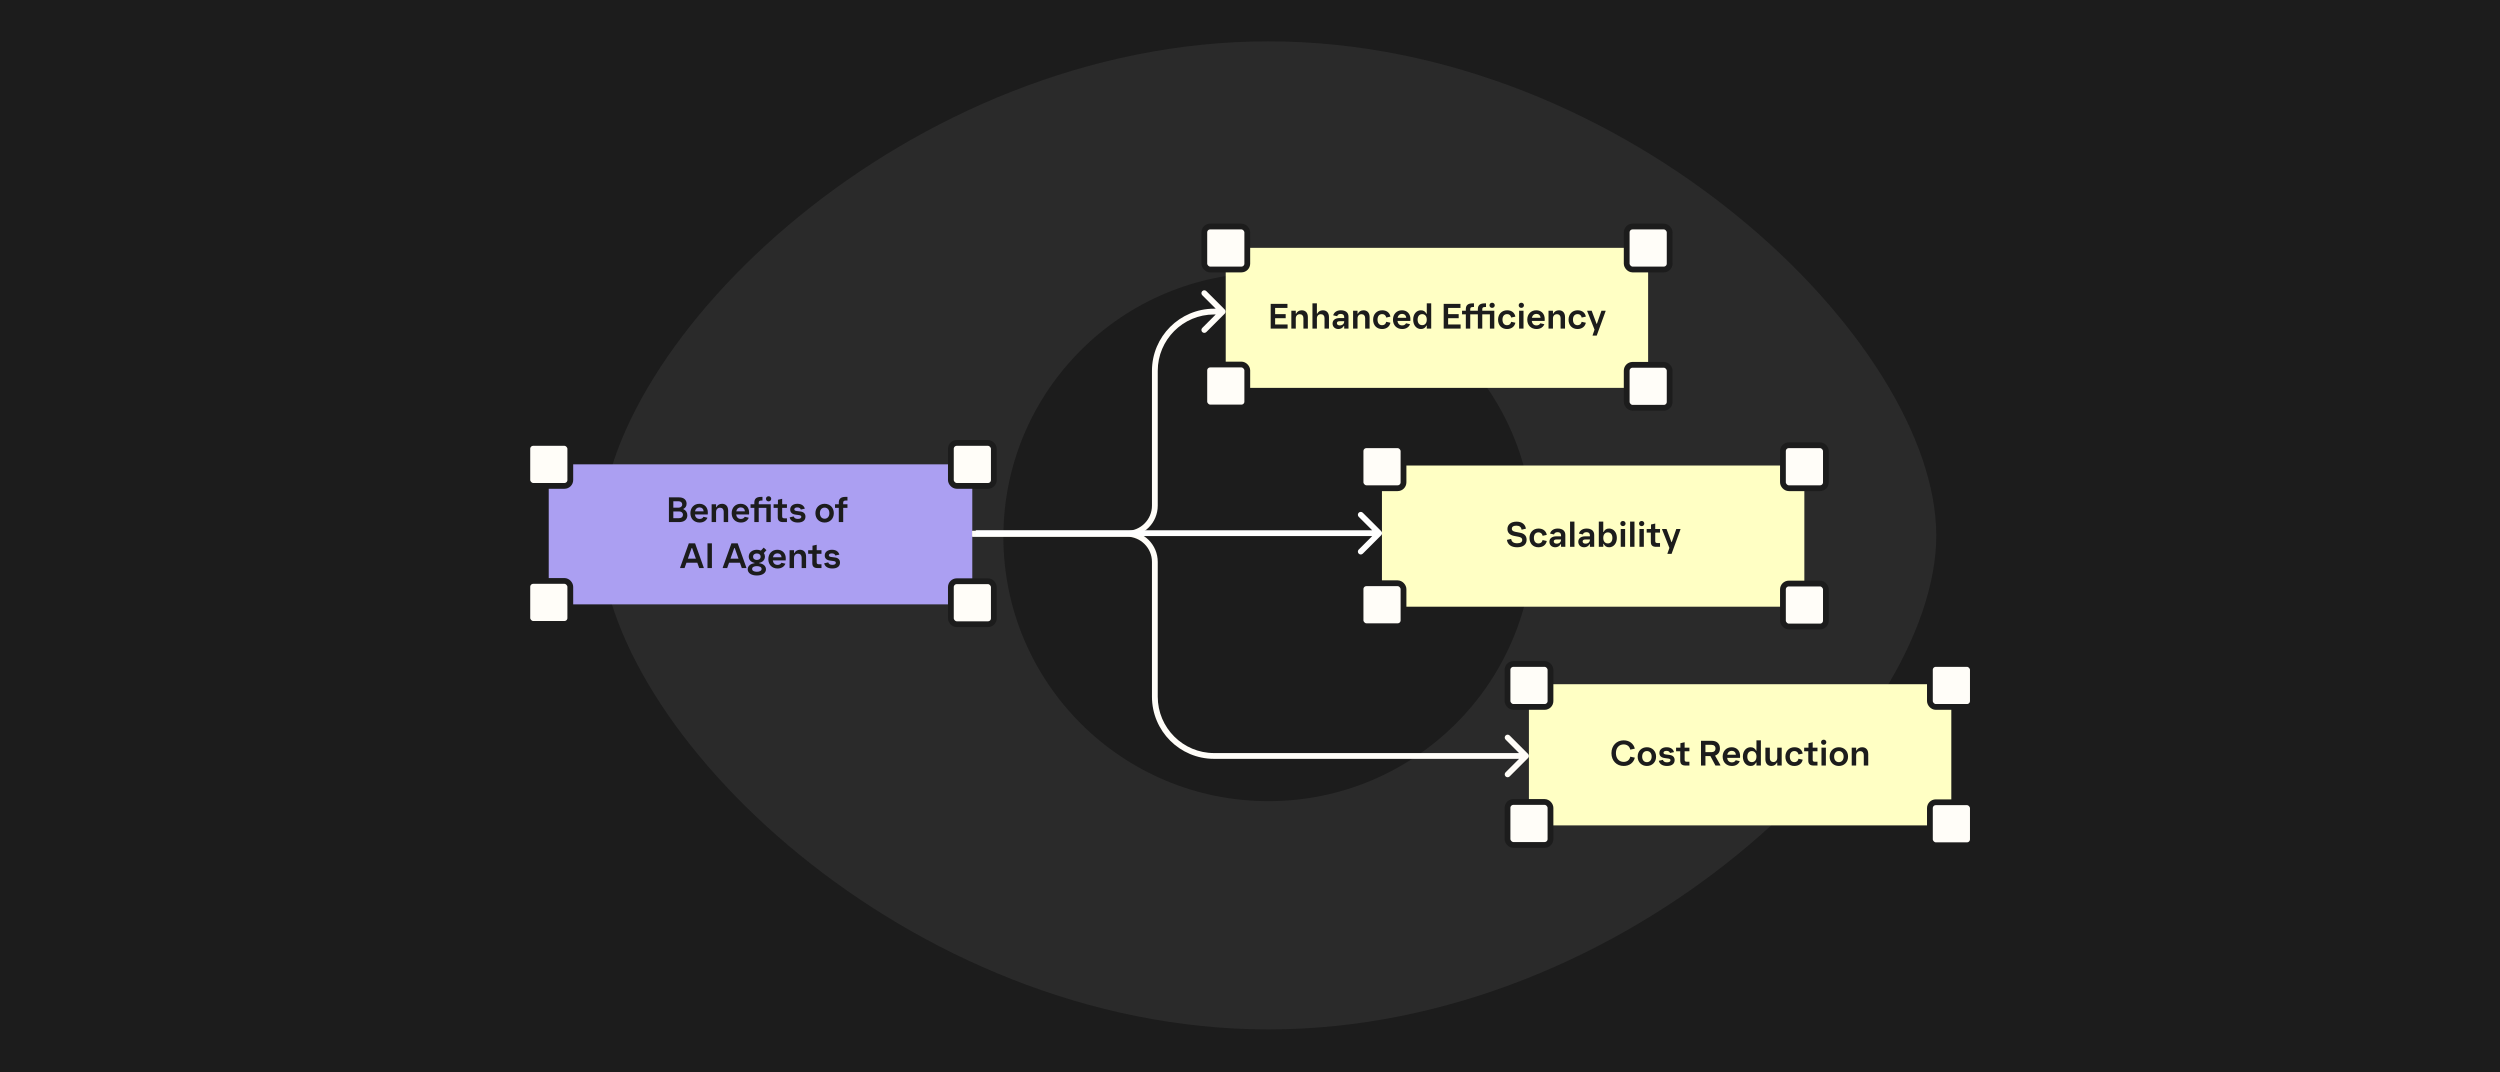 <svg xmlns="http://www.w3.org/2000/svg" fill="none" viewBox="0 0 1632 700" height="700" width="1632">
<rect fill="#1C1C1C" height="700" width="1632"></rect>
<path fill="#2A2A2A" d="M1264 349.5C1264 475.145 1063.24 672 828 672C592.764 672 392 475.145 392 349.5C392 223.855 592.764 27 828 27C1063.24 27 1264 223.855 1264 349.5Z"></path>
<ellipse fill="#1C1C1C" ry="172.5" rx="173" cy="350.5" cx="828"></ellipse>
<rect fill="#FFFFC4" transform="translate(800.151 161.793)" height="91.409" width="275.738"></rect>
<path fill="#1C1C1C" d="M829.501 214.498V198.349H840.452V201.032H832.402V205.07H839.291V207.705H832.402V211.814H840.548V214.498H829.501ZM842.989 214.498V202.846H845.89V204.755H846.132C846.688 203.522 847.969 202.555 849.758 202.555C852.224 202.555 853.771 204.151 853.771 207.052V214.498H850.87V207.68C850.87 206.109 849.976 205.118 848.501 205.118C846.905 205.118 845.89 206.182 845.89 207.898V214.498H842.989ZM856.77 214.498V198.035H859.671V204.755H859.913C860.469 203.522 861.75 202.555 863.539 202.555C866.005 202.555 867.552 204.151 867.552 207.052V214.498H864.651V207.68C864.651 206.109 863.757 205.118 862.282 205.118C860.687 205.118 859.671 206.182 859.671 207.898V214.498H856.77ZM873.743 214.788C871.446 214.788 869.899 213.337 869.899 211.21C869.899 209.01 871.591 207.632 874.492 207.632H877.49V206.979C877.49 205.577 876.619 204.924 875.241 204.924C873.888 204.924 873.114 205.553 872.921 206.423L870.31 205.843C870.721 204.223 872.292 202.555 875.314 202.555C878.432 202.555 880.294 204.054 880.294 206.713V214.498H877.49V212.733H877.248C876.547 214.038 875.266 214.788 873.743 214.788ZM872.727 210.968C872.727 211.838 873.38 212.419 874.637 212.419C876.402 212.419 877.49 211.355 877.49 209.784V209.687H874.71C873.404 209.687 872.727 210.049 872.727 210.968ZM883.294 214.498V202.846H886.195V204.755H886.437C886.993 203.522 888.274 202.555 890.063 202.555C892.529 202.555 894.076 204.151 894.076 207.052V214.498H891.175V207.68C891.175 206.109 890.281 205.118 888.806 205.118C887.21 205.118 886.195 206.182 886.195 207.898V214.498H883.294ZM902.2 214.788C898.719 214.788 896.374 212.37 896.374 208.72C896.374 205.045 898.792 202.555 902.297 202.555C905.295 202.555 907.229 204.223 907.664 206.689L904.956 207.294C904.594 205.795 903.675 205.045 902.273 205.045C900.411 205.045 899.251 206.351 899.251 208.647C899.251 210.968 900.411 212.298 902.225 212.298C903.651 212.298 904.594 211.548 904.932 210.074L907.664 210.678C907.156 213.168 905.15 214.788 902.2 214.788ZM915.349 214.788C911.747 214.788 909.329 212.273 909.329 208.696C909.329 205.07 911.723 202.555 915.204 202.555C918.516 202.555 920.715 204.828 920.715 208.285C920.715 208.551 920.691 209.01 920.667 209.518H912.254C912.496 211.331 913.608 212.443 915.349 212.443C916.678 212.443 917.428 211.863 917.863 211.041L920.474 211.645C919.797 213.41 918.08 214.788 915.349 214.788ZM912.327 207.463H917.984C917.863 205.867 916.799 204.9 915.252 204.9C913.705 204.9 912.665 205.843 912.327 207.463ZM927.575 214.788C924.698 214.788 922.522 212.346 922.522 208.672C922.522 204.973 924.698 202.555 927.575 202.555C929.339 202.555 930.451 203.329 931.152 204.804H931.394V198.035H934.295V214.498H931.394V212.515H931.152C930.427 214.014 929.339 214.788 927.575 214.788ZM928.396 212.273C930.234 212.273 931.394 210.92 931.394 208.672C931.394 206.399 930.234 205.07 928.396 205.07C926.583 205.07 925.423 206.399 925.423 208.672C925.423 210.92 926.583 212.273 928.396 212.273ZM942.436 214.498V198.349H953.387V201.032H945.337V205.07H952.227V207.705H945.337V211.814H953.484V214.498H942.436ZM956.892 201.806C956.892 199.389 958.1 198.035 961.316 198.035H962.21V200.428H961.485C960.131 200.428 959.768 200.912 959.768 201.927V202.846H965.474V205.19H959.768V214.498H956.892V205.19H954.426V202.846H956.892V201.806ZM964.747 201.806C964.747 199.389 965.956 198.035 969.171 198.035H970.066V200.428H969.341C967.987 200.428 967.624 200.912 967.624 201.927V202.846H973.329V205.19H967.624V214.498H964.747V205.19H962.282V202.846H964.747V201.806ZM972.606 214.498V202.846H975.483V214.498H972.606ZM974.056 200.984C973.041 200.984 972.34 200.211 972.34 199.292C972.34 198.373 973.041 197.624 974.056 197.624C975.072 197.624 975.773 198.373 975.773 199.292C975.773 200.211 975.072 200.984 974.056 200.984ZM983.767 214.788C980.286 214.788 977.941 212.37 977.941 208.72C977.941 205.045 980.358 202.555 983.864 202.555C986.861 202.555 988.795 204.223 989.23 206.689L986.523 207.294C986.16 205.795 985.242 205.045 983.839 205.045C981.978 205.045 980.818 206.351 980.818 208.647C980.818 210.968 981.978 212.298 983.791 212.298C985.217 212.298 986.16 211.548 986.499 210.074L989.23 210.678C988.723 213.168 986.716 214.788 983.767 214.788ZM991.669 214.498V202.846H994.546V214.498H991.669ZM993.12 200.984C992.105 200.984 991.404 200.211 991.404 199.292C991.404 198.373 992.105 197.624 993.12 197.624C994.135 197.624 994.836 198.373 994.836 199.292C994.836 200.211 994.135 200.984 993.12 200.984ZM1003.02 214.788C999.422 214.788 997.005 212.273 997.005 208.696C997.005 205.07 999.398 202.555 1002.88 202.555C1006.19 202.555 1008.39 204.828 1008.39 208.285C1008.39 208.551 1008.37 209.01 1008.34 209.518H999.93C1000.17 211.331 1001.28 212.443 1003.02 212.443C1004.35 212.443 1005.1 211.863 1005.54 211.041L1008.15 211.645C1007.47 213.41 1005.76 214.788 1003.02 214.788ZM1000 207.463H1005.66C1005.54 205.867 1004.47 204.9 1002.93 204.9C1001.38 204.9 1000.34 205.843 1000 207.463ZM1010.87 214.498V202.846H1013.77V204.755H1014.02C1014.57 203.522 1015.85 202.555 1017.64 202.555C1020.11 202.555 1021.65 204.151 1021.65 207.052V214.498H1018.75V207.68C1018.75 206.109 1017.86 205.118 1016.38 205.118C1014.79 205.118 1013.77 206.182 1013.77 207.898V214.498H1010.87ZM1029.78 214.788C1026.3 214.788 1023.95 212.37 1023.95 208.72C1023.95 205.045 1026.37 202.555 1029.88 202.555C1032.87 202.555 1034.81 204.223 1035.24 206.689L1032.54 207.294C1032.17 205.795 1031.25 205.045 1029.85 205.045C1027.99 205.045 1026.83 206.351 1026.83 208.647C1026.83 210.968 1027.99 212.298 1029.8 212.298C1031.23 212.298 1032.17 211.548 1032.51 210.074L1035.24 210.678C1034.74 213.168 1032.73 214.788 1029.78 214.788ZM1039.65 219.091V218.849L1040.88 215.319V215.126L1036.14 203.136V202.846H1039.04L1042.23 211.379H1042.45L1045.42 202.846H1048.13V203.136L1042.33 219.091H1039.65Z"></path>
<rect fill="#AB9FF2" transform="translate(358.215 303.119)" height="91.409" width="276.494"></rect>
<path fill="#1C1C1C" d="M436.672 340.823V324.675H443.272C446.439 324.675 448.203 326.367 448.203 328.833C448.203 330.646 447.285 331.613 446.1 332.193V332.386C447.792 333.111 448.687 334.562 448.687 336.375C448.687 339.107 446.729 340.823 443.393 340.823H436.672ZM443.32 338.261C444.867 338.261 445.834 337.39 445.834 336.061C445.834 334.683 444.819 333.885 443.441 333.885H439.549V338.261H443.32ZM443.006 331.395C444.311 331.395 445.351 330.597 445.351 329.292C445.351 328.035 444.384 327.237 443.006 327.237H439.549V331.395H443.006ZM456.706 341.113C453.104 341.113 450.687 338.599 450.687 335.021C450.687 331.395 453.08 328.881 456.561 328.881C459.873 328.881 462.073 331.153 462.073 334.61C462.073 334.876 462.049 335.336 462.025 335.843H453.612C453.854 337.656 454.966 338.768 456.706 338.768C458.036 338.768 458.785 338.188 459.221 337.366L461.831 337.971C461.154 339.735 459.438 341.113 456.706 341.113ZM453.685 333.788H459.341C459.221 332.193 458.157 331.226 456.61 331.226C455.063 331.226 454.023 332.169 453.685 333.788ZM464.555 340.823V329.171H467.456V331.081H467.698C468.254 329.848 469.535 328.881 471.324 328.881C473.79 328.881 475.337 330.476 475.337 333.377V340.823H472.436V334.006C472.436 332.435 471.542 331.443 470.067 331.443C468.472 331.443 467.456 332.507 467.456 334.224V340.823H464.555ZM483.655 341.113C480.053 341.113 477.636 338.599 477.636 335.021C477.636 331.395 480.029 328.881 483.51 328.881C486.822 328.881 489.022 331.153 489.022 334.61C489.022 334.876 488.998 335.336 488.973 335.843H480.561C480.803 337.656 481.915 338.768 483.655 338.768C484.985 338.768 485.734 338.188 486.169 337.366L488.78 337.971C488.103 339.735 486.387 341.113 483.655 341.113ZM480.633 333.788H486.29C486.169 332.193 485.106 331.226 483.558 331.226C482.011 331.226 480.972 332.169 480.633 333.788ZM492.424 328.132C492.424 325.714 493.633 324.36 496.848 324.36H497.742V326.754H497.017C495.663 326.754 495.301 327.237 495.301 328.252V329.171H501.006V331.516H495.301V340.823H492.424V331.516H489.958V329.171H492.424V328.132ZM500.282 340.823V329.171H503.159V340.823H500.282ZM501.733 327.31C500.717 327.31 500.016 326.536 500.016 325.617C500.016 324.699 500.717 323.949 501.733 323.949C502.748 323.949 503.449 324.699 503.449 325.617C503.449 326.536 502.748 327.31 501.733 327.31ZM511.153 340.823C508.954 340.823 507.721 339.929 507.721 337.608V331.516H505.013V329.171H507.841V326.246L510.597 325.617V329.171H513.716V331.516H510.597V337.1C510.597 338.043 511.081 338.357 512.096 338.357H513.716V340.823H511.153ZM520.8 341.113C517.464 341.113 515.821 339.494 515.482 337.729L518.117 337.124C518.431 338.091 519.229 338.744 520.825 338.744C522.323 338.744 523.097 338.212 523.097 337.366C523.097 336.713 522.614 336.399 521.695 336.278L519.157 335.916C517.029 335.626 515.845 334.489 515.845 332.628C515.845 330.307 517.803 328.881 520.583 328.881C523.629 328.881 525.031 330.573 525.369 332.072L522.783 332.628C522.517 331.854 521.888 331.25 520.486 331.25C519.229 331.25 518.528 331.734 518.528 332.483C518.528 333.111 518.987 333.426 519.906 333.571L522.759 333.958C524.668 334.224 525.805 335.408 525.805 337.269C525.805 339.639 524.088 341.113 520.8 341.113ZM538.32 341.113C534.887 341.113 532.301 338.672 532.301 334.997C532.301 331.323 534.887 328.881 538.32 328.881C541.729 328.881 544.315 331.323 544.315 334.997C544.315 338.672 541.729 341.113 538.32 341.113ZM538.32 338.623C540.157 338.623 541.415 337.221 541.415 334.997C541.415 332.773 540.157 331.371 538.32 331.371C536.459 331.371 535.226 332.773 535.226 334.997C535.226 337.221 536.459 338.623 538.32 338.623ZM547.561 328.132C547.561 325.714 548.77 324.36 551.985 324.36H553.218V326.754H552.154C550.801 326.754 550.438 327.237 550.438 328.252V329.171H553.218V331.516H550.438V340.823H547.561V331.516H545.095V329.171H547.561V328.132ZM443.982 370.823V370.533L449.663 354.675H453.748L459.405 370.533V370.823H456.432L455.199 367.342H448.116L446.883 370.823H443.982ZM449.034 364.707H454.28L451.838 357.793H451.476L449.034 364.707ZM461.837 370.823V354.675H464.738V370.823H461.837ZM471.798 370.823V370.533L477.479 354.675H481.565L487.221 370.533V370.823H484.248L483.015 367.342H475.932L474.699 370.823H471.798ZM476.851 364.707H482.097L479.655 357.793H479.292L476.851 364.707ZM494.077 375.682C490.403 375.682 488.106 374.014 488.106 371.645C488.106 369.469 489.943 367.946 492.554 367.68V367.439C490.233 367.004 488.783 365.456 488.783 363.305C488.783 360.718 491.055 358.881 494.077 358.881C495.044 358.881 495.939 359.074 496.712 359.437L498.549 357.479L500.338 359.147L498.646 361.032C499.081 361.685 499.347 362.459 499.347 363.305C499.347 365.456 497.897 367.004 495.6 367.439V367.68C498.187 367.946 500.024 369.469 500.024 371.645C500.024 374.014 497.752 375.682 494.077 375.682ZM494.077 373.265C495.89 373.265 497.171 372.588 497.171 371.403C497.171 370.219 495.89 369.566 494.077 369.566C492.24 369.566 490.983 370.219 490.983 371.403C490.983 372.588 492.24 373.265 494.077 373.265ZM494.077 365.529C495.528 365.529 496.543 364.755 496.543 363.402C496.543 362.072 495.503 361.298 494.077 361.298C492.651 361.298 491.611 362.072 491.611 363.402C491.611 364.755 492.627 365.529 494.077 365.529ZM507.585 371.113C503.983 371.113 501.566 368.599 501.566 365.021C501.566 361.395 503.959 358.881 507.44 358.881C510.752 358.881 512.952 361.153 512.952 364.61C512.952 364.876 512.928 365.336 512.904 365.843H504.491C504.733 367.656 505.845 368.768 507.585 368.768C508.915 368.768 509.664 368.188 510.099 367.366L512.71 367.971C512.033 369.735 510.317 371.113 507.585 371.113ZM504.564 363.788H510.22C510.099 362.193 509.036 361.226 507.489 361.226C505.941 361.226 504.902 362.169 504.564 363.788ZM515.434 370.823V359.171H518.335V361.081H518.577C519.133 359.848 520.414 358.881 522.203 358.881C524.669 358.881 526.216 360.476 526.216 363.377V370.823H523.315V364.006C523.315 362.435 522.421 361.443 520.946 361.443C519.351 361.443 518.335 362.507 518.335 364.224V370.823H515.434ZM533.696 370.823C531.497 370.823 530.264 369.929 530.264 367.608V361.516H527.556V359.171H530.384V356.246L533.14 355.617V359.171H536.259V361.516H533.14V367.1C533.14 368.043 533.624 368.357 534.639 368.357H536.259V370.823H533.696ZM543.343 371.113C540.007 371.113 538.364 369.494 538.025 367.729L540.66 367.124C540.974 368.091 541.772 368.744 543.368 368.744C544.866 368.744 545.64 368.212 545.64 367.366C545.64 366.713 545.157 366.399 544.238 366.278L541.7 365.916C539.572 365.626 538.388 364.489 538.388 362.628C538.388 360.307 540.346 358.881 543.126 358.881C546.172 358.881 547.574 360.573 547.912 362.072L545.326 362.628C545.06 361.854 544.431 361.25 543.029 361.25C541.772 361.25 541.071 361.734 541.071 362.483C541.071 363.111 541.53 363.426 542.449 363.571L545.302 363.958C547.211 364.224 548.348 365.408 548.348 367.269C548.348 369.639 546.631 371.113 543.343 371.113Z"></path>
<rect fill="#FFFFC4" transform="translate(902.137 303.891)" height="92.165" width="275.738"></rect>
<path fill="#1C1C1C" d="M990.358 357.263C986.442 357.263 984.121 355.426 983.71 352.428L986.49 351.8C986.732 353.685 988.062 354.652 990.431 354.652C992.606 354.652 993.718 353.806 993.718 352.477C993.718 351.316 992.921 350.688 991.301 350.398L988.424 349.842C985.765 349.334 984.049 347.884 984.049 345.345C984.049 342.468 986.321 340.535 990.02 340.535C993.767 340.535 995.725 342.493 996.112 345.128L993.283 345.78C993.042 344.04 991.881 343.145 989.875 343.145C987.844 343.145 986.901 343.991 986.901 345.176C986.901 346.191 987.578 346.844 989.246 347.182L992.341 347.787C995 348.294 996.571 349.745 996.571 352.356C996.571 355.402 994.42 357.263 990.358 357.263ZM1004.28 357.263C1000.8 357.263 998.454 354.846 998.454 351.195C998.454 347.521 1000.87 345.031 1004.38 345.031C1007.37 345.031 1009.31 346.699 1009.74 349.165L1007.04 349.769C1006.67 348.27 1005.76 347.521 1004.35 347.521C1002.49 347.521 1001.33 348.826 1001.33 351.123C1001.33 353.444 1002.49 354.773 1004.3 354.773C1005.73 354.773 1006.67 354.024 1007.01 352.549L1009.74 353.154C1009.24 355.643 1007.23 357.263 1004.28 357.263ZM1015.3 357.263C1013 357.263 1011.46 355.813 1011.46 353.685C1011.46 351.485 1013.15 350.108 1016.05 350.108H1019.05V349.455C1019.05 348.053 1018.18 347.4 1016.8 347.4C1015.45 347.4 1014.67 348.029 1014.48 348.899L1011.87 348.319C1012.28 346.699 1013.85 345.031 1016.87 345.031C1019.99 345.031 1021.85 346.53 1021.85 349.189V356.973H1019.05V355.208H1018.81C1018.11 356.514 1016.82 357.263 1015.3 357.263ZM1014.29 353.444C1014.29 354.314 1014.94 354.894 1016.2 354.894C1017.96 354.894 1019.05 353.83 1019.05 352.259V352.162H1016.27C1014.96 352.162 1014.29 352.525 1014.29 353.444ZM1024.93 356.973V340.51H1027.8V356.973H1024.93ZM1034.15 357.263C1031.86 357.263 1030.31 355.813 1030.31 353.685C1030.31 351.485 1032 350.108 1034.9 350.108H1037.9V349.455C1037.9 348.053 1037.03 347.4 1035.65 347.4C1034.3 347.4 1033.52 348.029 1033.33 348.899L1030.72 348.319C1031.13 346.699 1032.7 345.031 1035.72 345.031C1038.84 345.031 1040.7 346.53 1040.7 349.189V356.973H1037.9V355.208H1037.66C1036.96 356.514 1035.68 357.263 1034.15 357.263ZM1033.14 353.444C1033.14 354.314 1033.79 354.894 1035.05 354.894C1036.81 354.894 1037.9 353.83 1037.9 352.259V352.162H1035.12C1033.81 352.162 1033.14 352.525 1033.14 353.444ZM1050.42 357.263C1048.66 357.263 1047.57 356.49 1046.87 354.991H1046.63V356.973H1043.7V340.51H1046.61V347.279H1046.85C1047.55 345.805 1048.66 345.031 1050.42 345.031C1053.3 345.031 1055.48 347.448 1055.48 351.147C1055.48 354.822 1053.3 357.263 1050.42 357.263ZM1049.6 354.749C1051.42 354.749 1052.58 353.395 1052.58 351.147C1052.58 348.875 1051.42 347.545 1049.6 347.545C1047.77 347.545 1046.61 348.875 1046.61 351.147C1046.61 353.395 1047.77 354.749 1049.6 354.749ZM1058.01 356.973V345.321H1060.88V356.973H1058.01ZM1059.46 343.46C1058.44 343.46 1057.74 342.686 1057.74 341.767C1057.74 340.849 1058.44 340.099 1059.46 340.099C1060.47 340.099 1061.17 340.849 1061.17 341.767C1061.17 342.686 1060.47 343.46 1059.46 343.46ZM1064.12 356.973V340.51H1066.99V356.973H1064.12ZM1070.22 356.973V345.321H1073.1V356.973H1070.22ZM1071.67 343.46C1070.66 343.46 1069.96 342.686 1069.96 341.767C1069.96 340.849 1070.66 340.099 1071.67 340.099C1072.69 340.099 1073.39 340.849 1073.39 341.767C1073.39 342.686 1072.69 343.46 1071.67 343.46ZM1081.1 356.973C1078.9 356.973 1077.66 356.079 1077.66 353.758V347.666H1074.95V345.321H1077.78V342.396L1080.54 341.767V345.321H1083.66V347.666H1080.54V353.25C1080.54 354.193 1081.02 354.507 1082.04 354.507H1083.66V356.973H1081.1ZM1088.51 361.566V361.324L1089.75 357.795V357.602L1085.01 345.611V345.321H1087.91L1091.1 353.855H1091.32L1094.29 345.321H1097V345.611L1091.2 361.566H1088.51Z"></path>
<rect fill="#FFFFC4" transform="translate(998.078 446.654)" height="92.165" width="275.738"></rect>
<path fill="#1C1C1C" d="M1059.92 500.026C1055.31 500.026 1051.95 496.593 1051.95 491.662C1051.95 486.706 1055.35 483.297 1059.92 483.297C1063.65 483.297 1066.43 485.425 1067.2 488.713L1064.25 489.365C1063.74 487.117 1062.07 485.957 1059.9 485.957C1057 485.957 1054.87 488.108 1054.87 491.638C1054.87 495.215 1057.02 497.367 1059.92 497.367C1062.12 497.367 1063.77 496.182 1064.27 493.958L1067.22 494.611C1066.43 497.923 1063.65 500.026 1059.92 500.026ZM1075.09 500.026C1071.66 500.026 1069.07 497.584 1069.07 493.91C1069.07 490.235 1071.66 487.794 1075.09 487.794C1078.5 487.794 1081.09 490.235 1081.09 493.91C1081.09 497.584 1078.5 500.026 1075.09 500.026ZM1075.09 497.536C1076.93 497.536 1078.19 496.134 1078.19 493.91C1078.19 491.686 1076.93 490.284 1075.09 490.284C1073.23 490.284 1072 491.686 1072 493.91C1072 496.134 1073.23 497.536 1075.09 497.536ZM1088.2 500.026C1084.86 500.026 1083.22 498.406 1082.88 496.642L1085.52 496.037C1085.83 497.004 1086.63 497.657 1088.22 497.657C1089.72 497.657 1090.5 497.125 1090.5 496.279C1090.5 495.626 1090.01 495.312 1089.09 495.191L1086.56 494.829C1084.43 494.539 1083.24 493.402 1083.24 491.541C1083.24 489.22 1085.2 487.794 1087.98 487.794C1091.03 487.794 1092.43 489.486 1092.77 490.985L1090.18 491.541C1089.92 490.767 1089.29 490.163 1087.88 490.163C1086.63 490.163 1085.93 490.646 1085.93 491.396C1085.93 492.024 1086.39 492.339 1087.3 492.484L1090.16 492.87C1092.07 493.136 1093.2 494.321 1093.2 496.182C1093.2 498.551 1091.49 500.026 1088.2 500.026ZM1100.28 499.736C1098.08 499.736 1096.85 498.842 1096.85 496.521V490.429H1094.14V488.084H1096.97V485.159L1099.73 484.53V488.084H1102.85V490.429H1099.73V496.013C1099.73 496.956 1100.21 497.27 1101.23 497.27H1102.85V499.736H1100.28ZM1110.41 499.736V483.588H1117.35C1120.66 483.588 1122.77 485.376 1122.77 488.616C1122.77 490.961 1121.56 492.532 1119.7 493.185V493.475L1123.06 499.422V499.736H1119.84L1116.55 493.572H1113.31V499.736H1110.41ZM1117.21 491.009C1118.85 491.009 1119.87 490.139 1119.87 488.616C1119.87 487.069 1118.85 486.223 1117.21 486.223H1113.31V491.009H1117.21ZM1130.57 500.026C1126.96 500.026 1124.55 497.512 1124.55 493.934C1124.55 490.308 1126.94 487.794 1130.42 487.794C1133.73 487.794 1135.93 490.066 1135.93 493.523C1135.93 493.789 1135.91 494.248 1135.88 494.756H1127.47C1127.71 496.569 1128.83 497.681 1130.57 497.681C1131.9 497.681 1132.65 497.101 1133.08 496.279L1135.69 496.883C1135.01 498.648 1133.3 500.026 1130.57 500.026ZM1127.54 492.701H1133.2C1133.08 491.106 1132.02 490.139 1130.47 490.139C1128.92 490.139 1127.88 491.082 1127.54 492.701ZM1142.79 500.026C1139.92 500.026 1137.74 497.584 1137.74 493.91C1137.74 490.211 1139.92 487.794 1142.79 487.794C1144.56 487.794 1145.67 488.567 1146.37 490.042H1146.61V483.273H1149.51V499.736H1146.61V497.754H1146.37C1145.64 499.253 1144.56 500.026 1142.79 500.026ZM1143.61 497.512C1145.45 497.512 1146.61 496.158 1146.61 493.91C1146.61 491.638 1145.45 490.308 1143.61 490.308C1141.8 490.308 1140.64 491.638 1140.64 493.91C1140.64 496.158 1141.8 497.512 1143.61 497.512ZM1156.42 500.026C1154.02 500.026 1152.45 498.479 1152.45 495.578V488.084H1155.35V494.974C1155.35 496.521 1156.27 497.464 1157.65 497.464C1159.17 497.464 1160.19 496.376 1160.19 494.684V488.084H1163.09V499.736H1160.19V497.826H1159.95C1159.39 499.059 1158.13 500.026 1156.42 500.026ZM1171.34 500.026C1167.86 500.026 1165.51 497.609 1165.51 493.958C1165.51 490.284 1167.93 487.794 1171.44 487.794C1174.43 487.794 1176.37 489.462 1176.8 491.928L1174.09 492.532C1173.73 491.033 1172.81 490.284 1171.41 490.284C1169.55 490.284 1168.39 491.589 1168.39 493.886C1168.39 496.207 1169.55 497.536 1171.36 497.536C1172.79 497.536 1173.73 496.787 1174.07 495.312L1176.8 495.916C1176.29 498.406 1174.29 500.026 1171.34 500.026ZM1183.89 499.736C1181.69 499.736 1180.45 498.842 1180.45 496.521V490.429H1177.75V488.084H1180.57V485.159L1183.33 484.53V488.084H1186.45V490.429H1183.33V496.013C1183.33 496.956 1183.81 497.27 1184.83 497.27H1186.45V499.736H1183.89ZM1189.06 499.736V488.084H1191.93V499.736H1189.06ZM1190.51 486.223C1189.49 486.223 1188.79 485.449 1188.79 484.53C1188.79 483.612 1189.49 482.862 1190.51 482.862C1191.52 482.862 1192.22 483.612 1192.22 484.53C1192.22 485.449 1191.52 486.223 1190.51 486.223ZM1200.41 500.026C1196.98 500.026 1194.39 497.584 1194.39 493.91C1194.39 490.235 1196.98 487.794 1200.41 487.794C1203.82 487.794 1206.41 490.235 1206.41 493.91C1206.41 497.584 1203.82 500.026 1200.41 500.026ZM1200.41 497.536C1202.25 497.536 1203.51 496.134 1203.51 493.91C1203.51 491.686 1202.25 490.284 1200.41 490.284C1198.55 490.284 1197.32 491.686 1197.32 493.91C1197.32 496.134 1198.55 497.536 1200.41 497.536ZM1208.8 499.736V488.084H1211.7V489.994H1211.95C1212.5 488.761 1213.78 487.794 1215.57 487.794C1218.04 487.794 1219.58 489.389 1219.58 492.29V499.736H1216.68V492.919C1216.68 491.348 1215.79 490.356 1214.31 490.356C1212.72 490.356 1211.7 491.42 1211.7 493.136V499.736H1208.8Z"></path>
<rect stroke-width="3.777" stroke="#1C1C1C" fill="#FFFDF8" rx="3.83" height="28.048" width="28.048" y="289.143" x="344.239"></rect>
<rect stroke-width="3.777" stroke="#1C1C1C" fill="#FFFDF8" rx="3.83" height="28.048" width="28.048" y="379.237" x="344.239"></rect>
<rect stroke-width="3.777" stroke="#1C1C1C" fill="#FFFDF8" rx="3.83" height="28.048" width="28.048" y="289.143" x="620.732"></rect>
<rect stroke-width="3.777" stroke="#1C1C1C" fill="#FFFDF8" rx="3.83" height="28.048" width="28.048" y="379.43" x="620.732"></rect>
<rect stroke-width="3.777" stroke="#1C1C1C" fill="#FFFDF8" rx="3.83" height="28.048" width="28.048" y="290.654" x="888.161"></rect>
<rect stroke-width="3.777" stroke="#1C1C1C" fill="#FFFDF8" rx="3.83" height="28.048" width="28.048" y="380.748" x="888.161"></rect>
<rect stroke-width="3.777" stroke="#1C1C1C" fill="#FFFDF8" rx="3.83" height="28.048" width="28.048" y="290.654" x="1163.9"></rect>
<rect stroke-width="3.777" stroke="#1C1C1C" fill="#FFFDF8" rx="3.83" height="28.048" width="28.048" y="380.941" x="1163.9"></rect>
<rect stroke-width="3.777" stroke="#1C1C1C" fill="#FFFDF8" rx="3.83" height="28.048" width="28.048" y="147.874" x="786.175"></rect>
<rect stroke-width="3.777" stroke="#1C1C1C" fill="#FFFDF8" rx="3.83" height="28.048" width="28.048" y="237.968" x="786.175"></rect>
<rect stroke-width="3.777" stroke="#1C1C1C" fill="#FFFDF8" rx="3.83" height="28.048" width="28.048" y="147.874" x="1061.91"></rect>
<rect stroke-width="3.777" stroke="#1C1C1C" fill="#FFFDF8" rx="3.83" height="28.048" width="28.048" y="238.161" x="1061.91"></rect>
<rect stroke-width="3.777" stroke="#1C1C1C" fill="#FFFDF8" rx="3.83" height="28.048" width="28.048" y="433.433" x="984.103"></rect>
<rect stroke-width="3.777" stroke="#1C1C1C" fill="#FFFDF8" rx="3.83" height="28.048" width="28.048" y="523.527" x="984.103"></rect>
<rect stroke-width="3.777" stroke="#1C1C1C" fill="#FFFDF8" rx="3.83" height="28.048" width="28.048" y="433.433" x="1259.84"></rect>
<rect stroke-width="3.777" stroke="#1C1C1C" fill="#FFFDF8" rx="3.83" height="28.048" width="28.048" y="523.72" x="1259.84"></rect>
<path fill="#FFFDF8" d="M997.528 492.156C998.266 492.893 998.266 494.089 997.528 494.827L985.509 506.846C984.772 507.583 983.576 507.583 982.838 506.846C982.101 506.108 982.101 504.912 982.838 504.175L993.522 493.491L982.838 482.808C982.101 482.07 982.101 480.874 982.838 480.137C983.576 479.399 984.772 479.399 985.509 480.137L997.528 492.156ZM634.708 346.557L735.508 346.557L735.508 350.334L634.708 350.334L634.708 346.557ZM755.777 366.826L755.777 454.8L752 454.8L752 366.826L755.777 366.826ZM792.58 491.603L996.193 491.603L996.193 495.38L792.58 495.38L792.58 491.603ZM755.777 454.8C755.777 475.125 772.254 491.603 792.58 491.603L792.58 495.38C770.168 495.38 752 477.211 752 454.8L755.777 454.8ZM735.508 346.557C746.702 346.557 755.777 355.631 755.777 366.826L752 366.826C752 357.717 744.616 350.334 735.508 350.334L735.508 346.557Z"></path>
<path fill="#FFFDF8" d="M799.524 204.735C800.262 203.997 800.262 202.802 799.524 202.064L787.505 190.045C786.768 189.307 785.572 189.307 784.834 190.045C784.097 190.782 784.097 191.978 784.834 192.716L795.518 203.399L784.834 214.083C784.097 214.821 784.097 216.016 784.834 216.754C785.572 217.492 786.768 217.492 787.505 216.754L799.524 204.735ZM634.708 350.334L735.508 350.334L735.508 346.557L634.708 346.557L634.708 350.334ZM755.777 330.065L755.777 242.091L752 242.091L752 330.065L755.777 330.065ZM792.58 205.288L798.189 205.288L798.189 201.511L792.58 201.511L792.58 205.288ZM755.777 242.091C755.777 221.765 772.254 205.288 792.58 205.288L792.58 201.511C770.168 201.511 752 219.679 752 242.091L755.777 242.091ZM735.508 350.334C746.702 350.334 755.777 341.259 755.777 330.065L752 330.065C752 339.173 744.616 346.557 735.508 346.557L735.508 350.334Z"></path>
<path fill="white" d="M901.66 349.403C902.398 348.666 902.398 347.47 901.66 346.732L889.641 334.713C888.903 333.976 887.708 333.976 886.97 334.713C886.233 335.451 886.233 336.646 886.97 337.384L897.654 348.068L886.97 358.751C886.233 359.489 886.233 360.685 886.97 361.422C887.708 362.16 888.903 362.16 889.641 361.422L901.66 349.403ZM636.975 349.956H900.325V346.179H636.975V349.956Z"></path>
</svg>
